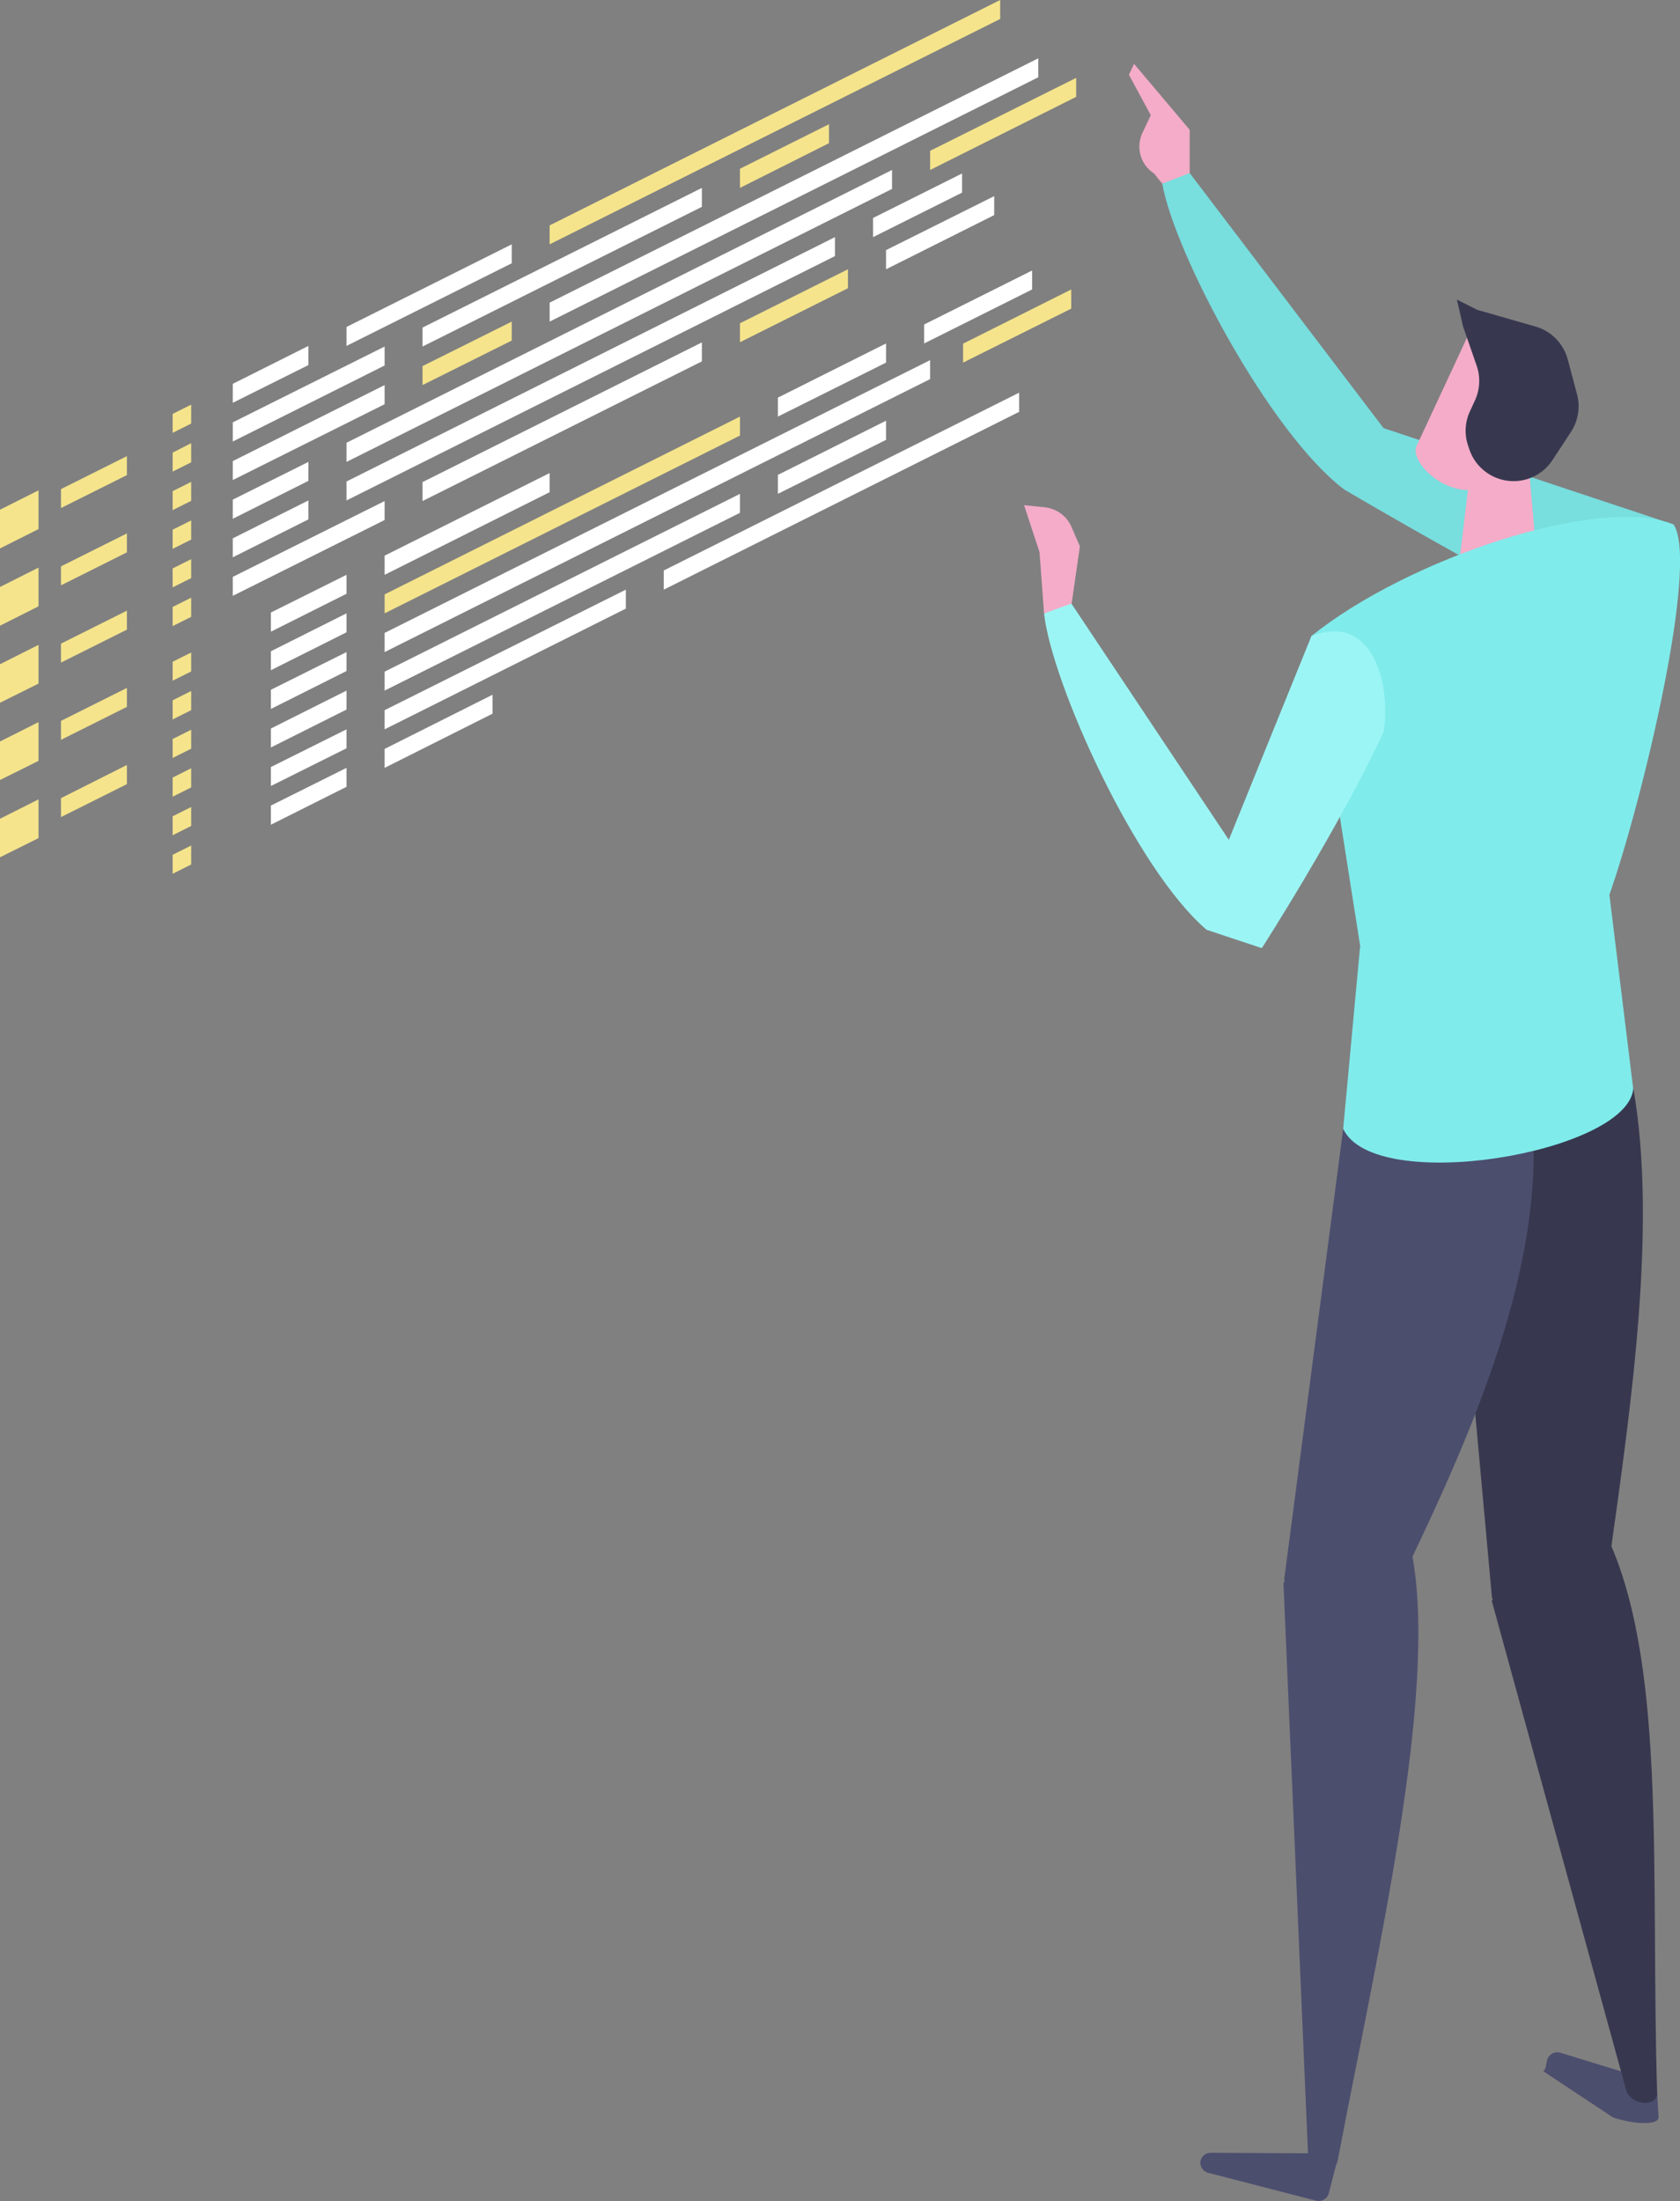 <?xml version="1.0" encoding="UTF-8"?><svg id="Layer_2" xmlns="http://www.w3.org/2000/svg" viewBox="0 0 81.55 106.83"><rect x="0" y="0" width="81.55" height="106.83" fill="#808080" stroke="none"/><defs><style>.cls-1{fill:#9cf5f5;}.cls-1,.cls-2,.cls-3,.cls-4,.cls-5,.cls-6,.cls-7,.cls-8{stroke-width:0px;}.cls-2{fill:#f5e48c;}.cls-3{fill:#f4acc8;}.cls-4{fill:#80ebeb;}.cls-5{fill:#4c4e6e;}.cls-6{fill:#78dede;}.cls-7{fill:#fff;}.cls-8{fill:#37384f;}</style></defs><g id="Layer_3"><path class="cls-5" d="M80.46,101.71c-.01-.34-.31-.73-.62-.82l-4.11-1.26c-.22-.06-.45.03-.57.22-.14.23-.06.54-.25.68l3.38,2.24c.98.34,2.22.4,2.22,0l-.06-1.06Z"/><path class="cls-6" d="M66.07,21.06l-.82,2.7s9.41,5.55,14.24,7.66l1.75-5.96-14.08-4.68-1.09.28Z"/><path class="cls-6" d="M67.16,20.78l-9.57-12.59-1.17.73c.59,3.37,5.22,12.11,8.83,14.84l1.91-2.97Z"/><path class="cls-3" d="M56.42,8.92l-.4-.5c-.66-.42-.9-1.27-.56-1.98l.4-.85-1.06-1.96.25-.53,2.7,3.2v2.1s-1.32.51-1.32.51Z"/><path class="cls-5" d="M63.9,106.82l-5.26-1.36c-.26-.07-.42-.34-.36-.6.06-.22.26-.37.48-.37l5.6.03c.32,0,.56.31.48.62l-.34,1.32c-.07.26-.34.42-.6.36Z"/><path class="cls-3" d="M68.77,21.63c-.36.69,1.14,2.29,2.71,2.15l2.03-.65,2.67-3.1-.48-3.12-4.29-.95-2.64,5.67Z"/><polygon class="cls-3" points="71.29 23.5 70.69 28.5 74.7 28.21 74.16 22.1 71.29 23.5"/><path class="cls-8" d="M70.99,15.76l.69,1.99c.19.55.16,1.15-.08,1.68l-.25.54c-.24.52-.27,1.11-.09,1.65l.06.18c.32.97,1.26,1.61,2.28,1.55.71-.04,1.37-.42,1.76-1.02l.9-1.37c.35-.54.46-1.21.29-1.83l-.45-1.69c-.21-.77-.8-1.37-1.56-1.59l-2.83-.81-.99-.5.28,1.22Z"/><path class="cls-8" d="M72.41,77.69l6.53,23.77c.22.72,1.51.86,1.5.12-.32-10.42.46-20.38-2.27-26.65l-5.76,2.76Z"/><path class="cls-8" d="M78.15,75.55c1.04-7.41,2.29-16.06,1.14-22.7l-9.05.71,2.18,23.96.52,1.71,5.22-3.68Z"/><path class="cls-5" d="M62.3,76.81l1.19,27.64c.06.75,1.29,1.16,1.44.44,1.95-10.24,4.9-22.81,3.6-29.52l-6.22,1.44Z"/><path class="cls-5" d="M68.37,75.96c3.13-6.52,6.62-14.53,6-21.62l-8.89-1.68-3.14,23.98.14,1.78,5.89-2.46Z"/><path class="cls-4" d="M66.02,45.95l-.82,8.84c1.52,3.25,13.76,1.17,14.08-1.93l-1.37-11.17-11.9,4.27Z"/><path class="cls-4" d="M78.13,43.41c1.58-4.49,4.36-16.07,3.11-17.95-3.59-1.46-12.89,1.64-17.58,5.41l2.37,15.08,12.11-2.54Z"/><path class="cls-1" d="M58.57,45.13l2.68.89s3.69-5.72,5.91-10.5c.37-2.07-.42-5.84-3.5-4.65l-5.34,13.17.25,1.09Z"/><path class="cls-1" d="M60.66,42.28l-8.77-13.16-1.21.66c.38,3.4,4.45,12.41,7.89,15.35l2.09-2.85Z"/><path class="cls-3" d="M50.68,29.77l-.22-2.97-.75-2.28.99.1c.58.06,1.08.42,1.31.95l.41.95-.4,2.77-1.33.48Z"/><polygon class="cls-7" points="14.97 17.72 11.3 19.55 11.3 18.63 14.97 16.79 14.97 17.72"/><polygon class="cls-7" points="24.84 12.78 16.82 16.79 16.82 15.87 24.84 11.86 24.84 12.78"/><polygon class="cls-7" points="18.67 17.74 11.3 21.43 11.3 20.5 18.67 16.82 18.67 17.74"/><polygon class="cls-7" points="34.07 10.04 20.51 16.82 20.51 15.9 34.07 9.12 34.07 10.04"/><polygon class="cls-7" points="18.67 19.62 11.3 23.3 11.3 22.38 18.67 18.69 18.67 19.62"/><polygon class="cls-2" points="24.84 16.53 20.51 18.69 20.51 17.77 24.84 15.61 24.84 16.53"/><polygon class="cls-2" points="40.24 6.95 35.92 9.12 35.92 8.19 40.24 6.03 40.24 6.95"/><polygon class="cls-2" points="52.24 4.7 45.15 8.25 45.15 7.32 52.24 3.78 52.24 4.7"/><polygon class="cls-7" points="46.7 9.35 42.38 11.51 42.38 10.58 46.7 8.42 46.7 9.35"/><polygon class="cls-7" points="14.97 23.34 11.3 25.18 11.3 24.25 14.97 22.42 14.97 23.34"/><polygon class="cls-7" points="43.3 9.17 16.82 22.42 16.82 21.49 43.3 8.25 43.3 9.17"/><polygon class="cls-7" points="14.97 25.21 11.3 27.05 11.3 26.13 14.97 24.29 14.97 25.21"/><polygon class="cls-7" points="40.53 12.43 16.82 24.29 16.82 23.37 40.53 11.51 40.53 12.43"/><polygon class="cls-7" points="50.4 3.75 26.68 15.61 26.68 14.69 50.4 2.83 50.4 3.75"/><polygon class="cls-7" points="18.67 25.24 11.3 28.92 11.3 28 18.67 24.32 18.67 25.24"/><polygon class="cls-7" points="34.07 17.54 20.51 24.32 20.51 23.4 34.07 16.62 34.07 17.54"/><polygon class="cls-2" points="9.28 20.56 8.38 21.01 8.38 20.09 9.28 19.64 9.28 20.56"/><polygon class="cls-2" points="9.28 22.44 8.38 22.89 8.38 21.97 9.28 21.51 9.28 22.44"/><polygon class="cls-2" points="9.28 24.31 8.38 24.76 8.38 23.84 9.28 23.39 9.28 24.31"/><polygon class="cls-2" points="9.28 26.19 8.38 26.64 8.38 25.71 9.28 25.26 9.28 26.19"/><polygon class="cls-2" points="9.28 28.06 8.38 28.51 8.38 27.59 9.28 27.14 9.28 28.06"/><polygon class="cls-2" points="9.28 29.94 8.38 30.39 8.38 29.46 9.28 29.01 9.28 29.94"/><polygon class="cls-7" points="16.82 28.82 13.15 30.66 13.15 29.73 16.82 27.9 16.82 28.82"/><polygon class="cls-7" points="26.68 23.89 18.67 27.9 18.67 26.97 26.68 22.96 26.68 23.89"/><polygon class="cls-7" points="16.82 30.69 13.15 32.53 13.15 31.61 16.82 29.77 16.82 30.69"/><polygon class="cls-2" points="35.92 21.14 18.67 29.77 18.67 28.85 35.92 20.22 35.92 21.14"/><polygon class="cls-7" points="16.82 32.57 13.15 34.41 13.15 33.48 16.82 31.65 16.82 32.57"/><polygon class="cls-7" points="45.15 18.4 18.67 31.65 18.67 30.72 45.15 17.48 45.15 18.4"/><polygon class="cls-7" points="16.82 34.44 13.15 36.28 13.15 35.36 16.82 33.52 16.82 34.44"/><polygon class="cls-7" points="35.92 24.89 18.67 33.52 18.67 32.6 35.92 23.97 35.92 24.89"/><polygon class="cls-7" points="16.82 36.32 13.15 38.15 13.15 37.23 16.82 35.4 16.82 36.32"/><polygon class="cls-7" points="30.38 29.54 18.67 35.4 18.67 34.47 30.38 28.62 30.38 29.54"/><polygon class="cls-7" points="16.82 38.19 13.15 40.03 13.15 39.1 16.82 37.27 16.82 38.19"/><polygon class="cls-7" points="23.91 34.64 18.67 37.27 18.67 36.35 23.91 33.72 23.91 34.64"/><polygon class="cls-2" points="41.16 13.99 35.92 16.61 35.92 15.69 41.16 13.07 41.16 13.99"/><polygon class="cls-7" points="48.26 10.44 43.01 13.07 43.01 12.14 48.26 9.52 48.26 10.44"/><polygon class="cls-2" points="52 14.98 46.75 17.6 46.75 16.68 52 14.05 52 14.98"/><polygon class="cls-7" points="43.01 21.35 37.76 23.97 37.76 23.05 43.01 20.42 43.01 21.35"/><polygon class="cls-7" points="43.01 17.6 37.76 20.22 37.76 19.3 43.01 16.67 43.01 17.6"/><polygon class="cls-7" points="50.1 14.05 44.86 16.67 44.86 15.75 50.1 13.13 50.1 14.05"/><polygon class="cls-2" points="9.28 32.59 8.38 33.04 8.38 32.12 9.28 31.67 9.28 32.59"/><polygon class="cls-2" points="9.28 34.47 8.38 34.92 8.38 33.99 9.28 33.54 9.28 34.47"/><polygon class="cls-2" points="9.28 36.34 8.38 36.79 8.38 35.87 9.28 35.42 9.28 36.34"/><polygon class="cls-2" points="9.28 38.22 8.38 38.67 8.38 37.74 9.28 37.29 9.28 38.22"/><polygon class="cls-2" points="9.28 40.09 8.38 40.54 8.38 39.62 9.28 39.17 9.28 40.09"/><polygon class="cls-2" points="9.28 41.96 8.38 42.41 8.38 41.49 9.28 41.04 9.28 41.96"/><polygon class="cls-2" points="48.55 .92 26.68 11.86 26.68 10.94 48.55 0 48.55 .92"/><polygon class="cls-7" points="49.47 19.99 32.22 28.62 32.22 27.69 49.47 19.06 49.47 19.99"/><polygon class="cls-2" points="1.87 25.68 0 26.62 0 24.74 1.87 23.8 1.87 25.68"/><polygon class="cls-2" points="6.16 23.06 2.96 24.66 2.96 23.74 6.16 22.14 6.16 23.06"/><polygon class="cls-2" points="1.87 29.43 0 30.37 0 28.49 1.87 27.55 1.87 29.43"/><polygon class="cls-2" points="6.16 26.81 2.96 28.41 2.96 27.49 6.16 25.89 6.16 26.81"/><polygon class="cls-2" points="1.87 33.18 0 34.11 0 32.24 1.87 31.3 1.87 33.18"/><polygon class="cls-2" points="6.16 30.56 2.96 32.16 2.96 31.24 6.16 29.64 6.16 30.56"/><polygon class="cls-2" points="1.87 36.93 0 37.86 0 35.99 1.87 35.05 1.87 36.93"/><polygon class="cls-2" points="6.16 34.31 2.96 35.91 2.96 34.99 6.16 33.39 6.16 34.31"/><polygon class="cls-2" points="1.87 40.68 0 41.61 0 39.74 1.87 38.8 1.87 40.68"/><polygon class="cls-2" points="6.16 38.06 2.96 39.66 2.96 38.74 6.16 37.13 6.16 38.06"/></g></svg>